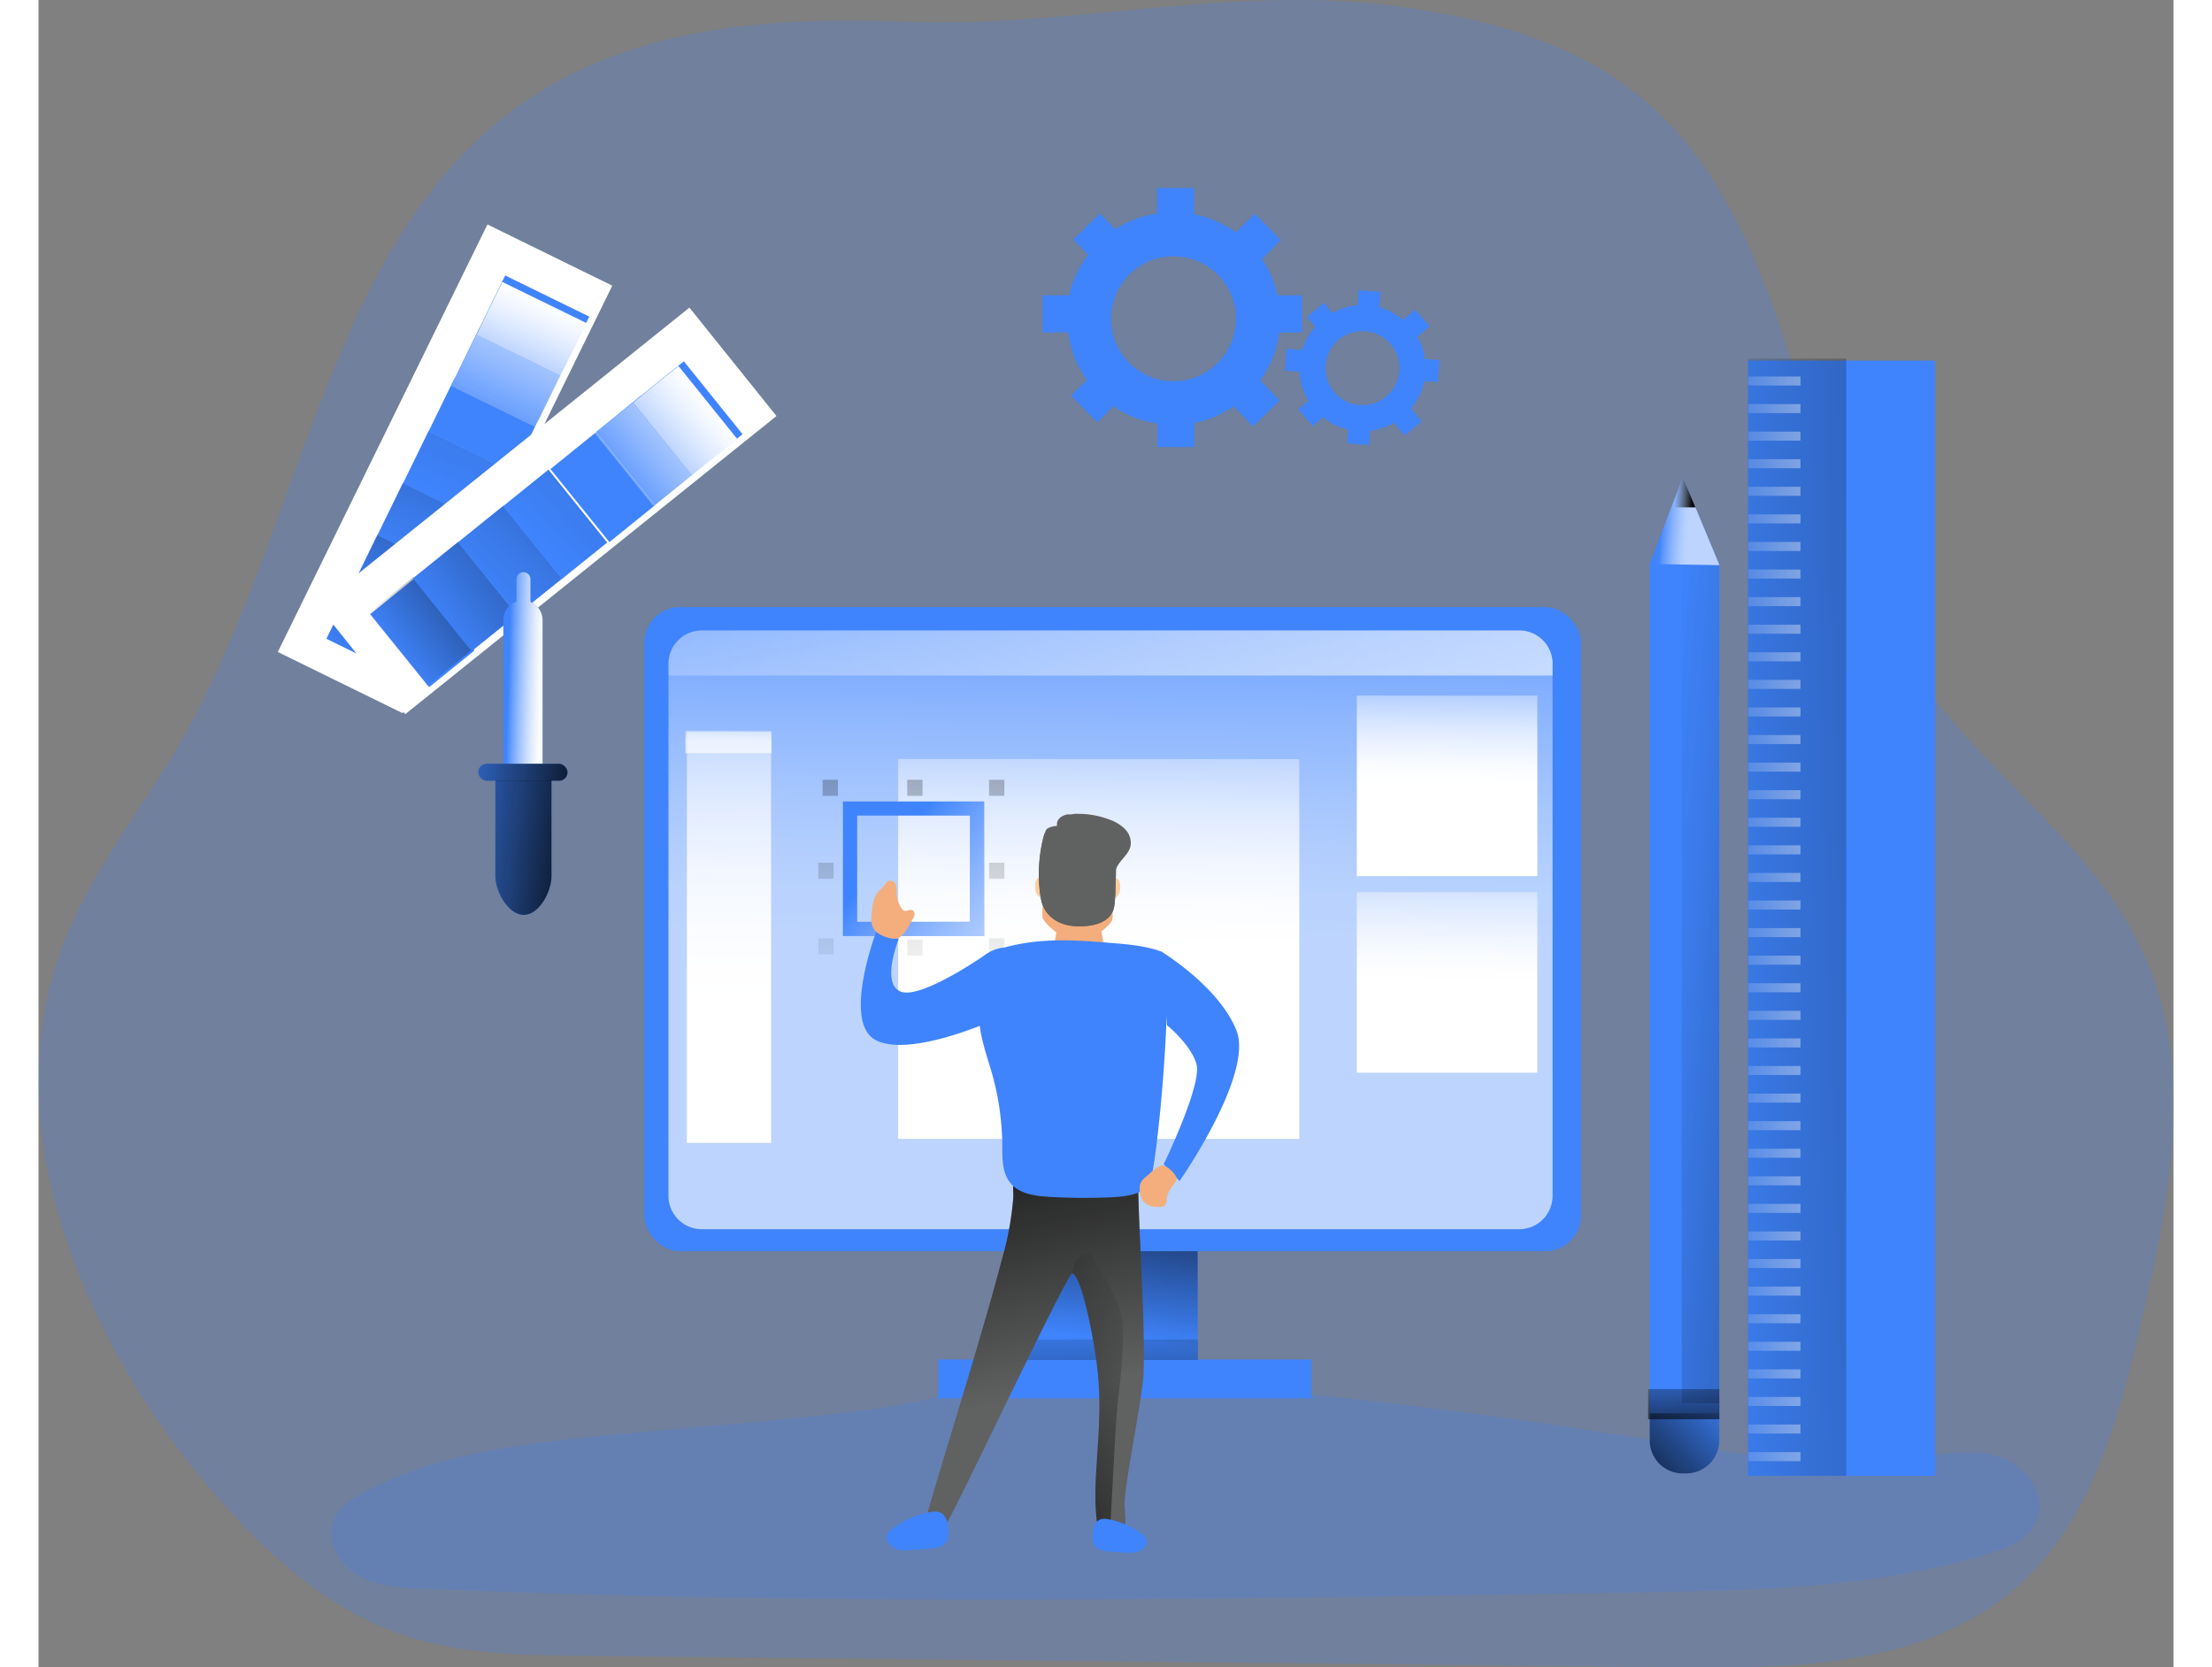 <svg xmlns="http://www.w3.org/2000/svg" xmlns:xlink="http://www.w3.org/1999/xlink" id="Layer_1" width="406" height="306" class="illustration styles_illustrationTablet__1DWOa" data-name="Layer 1" viewBox="0 0 562.72 439.42"><rect x="0" y="0" width="562.72" height="439.42" fill="#808080" stroke="none"/><defs><linearGradient id="linear-gradient" x1="91.19" x2="146" y1="302.68" y2="261.27" gradientTransform="translate(201.95 -99.85) rotate(38.84)" gradientUnits="userSpaceOnUse" patternTransform="matrix(.779,.627,-.627,.779,201.95,-99.85)"><stop offset="0" stop-color="#010101" stop-opacity="0"/><stop offset=".95" stop-color="#010101"/></linearGradient><linearGradient xlink:href="#linear-gradient" id="linear-gradient-2" x1="101.96" x2="180.55" y1="293.8" y2="236.35" gradientTransform="translate(193.44 -113.56) rotate(38.84)" patternTransform="matrix(.779,.627,-.627,.779,193.44,-113.56)"/><linearGradient xlink:href="#linear-gradient" id="linear-gradient-3" x1="114.75" x2="230.53" y1="285.62" y2="172.13" gradientTransform="translate(184.94 -127.27) rotate(38.84)" patternTransform="matrix(.779,.627,-.627,.779,184.94,-127.27)"/><linearGradient id="linear-gradient-4" x1="129.85" x2="302.91" y1="272.66" y2="113.71" gradientTransform="translate(176.44 -140.98) rotate(38.84)" gradientUnits="userSpaceOnUse" patternTransform="matrix(.779,.627,-.627,.779,176.44,-140.98)"><stop offset="0" stop-color="#010101" stop-opacity="0"/><stop offset=".36" stop-color="#010101" stop-opacity=".36"/><stop offset=".95" stop-color="#010101"/></linearGradient><linearGradient id="linear-gradient-5" x1="144.04" x2="243.17" y1="261.09" y2="179.94" gradientTransform="translate(160.56 -166.77) rotate(38.84)" gradientUnits="userSpaceOnUse" patternTransform="matrix(.779,.627,-.627,.779,160.56,-166.77)"><stop offset="0" stop-color="#fff" stop-opacity="0"/><stop offset=".07" stop-color="#fff" stop-opacity=".22"/><stop offset=".16" stop-color="#fff" stop-opacity=".45"/><stop offset=".25" stop-color="#fff" stop-opacity=".65"/><stop offset=".33" stop-color="#fff" stop-opacity=".8"/><stop offset=".4" stop-color="#fff" stop-opacity=".91"/><stop offset=".46" stop-color="#fff" stop-opacity=".98"/><stop offset=".51" stop-color="#fff"/></linearGradient><linearGradient xlink:href="#linear-gradient-5" id="linear-gradient-6" x1="149.21" x2="203.49" y1="257.97" y2="211.09" gradientTransform="translate(152.05 -180.48) rotate(38.84)" patternTransform="matrix(.779,.627,-.627,.779,152.05,-180.48)"/><linearGradient xlink:href="#linear-gradient" id="linear-gradient-7" x1="281.09" x2="288.14" y1="352.88" y2="293.67" gradientTransform="matrix(1, 0, 0, 1, 0, 0)"/><linearGradient xlink:href="#linear-gradient-5" id="linear-gradient-8" x1="286.55" x2="283.73" y1="163.37" y2="377.68" gradientTransform="matrix(1, 0, 0, 1, 0, 0)"/><linearGradient xlink:href="#linear-gradient" id="linear-gradient-9" x1="281.79" x2="284.96" y1="345.2" y2="409.44" gradientTransform="matrix(1, 0, 0, 1, 0, 0)"/><linearGradient xlink:href="#linear-gradient" id="linear-gradient-10" x1="423.51" x2="567.32" y1="258.04" y2="269.67" gradientTransform="matrix(1, 0, 0, 1, 0, 0)"/><linearGradient xlink:href="#linear-gradient-5" id="linear-gradient-11" x1="427.71" x2="442.37" y1="137.08" y2="138.14" gradientTransform="matrix(1, 0, 0, 1, 0, 0)"/><linearGradient xlink:href="#linear-gradient" id="linear-gradient-12" x1="431.4" x2="436.47" y1="129.69" y2="130.05" gradientTransform="matrix(1, 0, 0, 1, 0, 0)"/><linearGradient xlink:href="#linear-gradient" id="linear-gradient-13" x1="433.31" x2="434.11" y1="357" y2="388.72" gradientTransform="matrix(1, 0, 0, 1, 0, 0)"/><linearGradient xlink:href="#linear-gradient" id="linear-gradient-14" x1="447.88" x2="415.89" y1="393.39" y2="424.05" gradientTransform="matrix(1, 0, 0, 1, 0, 0)"/><linearGradient xlink:href="#linear-gradient" id="linear-gradient-15" x1="426.59" x2="681.94" y1="242.89" y2="234.96" gradientTransform="matrix(1, 0, 0, 1, 0, 0)"/><linearGradient xlink:href="#linear-gradient-5" id="linear-gradient-16" x1="442.96" x2="543.64" y1="100.87" y2="97.74" gradientTransform="matrix(1, 0, 0, 1, 0, 0)"/><linearGradient xlink:href="#linear-gradient-5" id="linear-gradient-17" x1="442.96" x2="543.64" y1="108.14" y2="105.01" gradientTransform="matrix(1, 0, 0, 1, 0, 0)"/><linearGradient xlink:href="#linear-gradient-5" id="linear-gradient-18" x1="442.96" x2="543.64" y1="115.41" y2="112.28" gradientTransform="matrix(1, 0, 0, 1, 0, 0)"/><linearGradient xlink:href="#linear-gradient-5" id="linear-gradient-19" x1="442.96" x2="543.64" y1="122.68" y2="119.55" gradientTransform="matrix(1, 0, 0, 1, 0, 0)"/><linearGradient xlink:href="#linear-gradient-5" id="linear-gradient-20" x1="442.96" x2="543.64" y1="129.95" y2="126.82" gradientTransform="matrix(1, 0, 0, 1, 0, 0)"/><linearGradient xlink:href="#linear-gradient-5" id="linear-gradient-21" x1="442.96" x2="543.64" y1="137.21" y2="134.09" gradientTransform="matrix(1, 0, 0, 1, 0, 0)"/><linearGradient xlink:href="#linear-gradient-5" id="linear-gradient-22" x1="442.96" x2="543.64" y1="144.48" y2="141.36" gradientTransform="matrix(1, 0, 0, 1, 0, 0)"/><linearGradient xlink:href="#linear-gradient-5" id="linear-gradient-23" x1="442.96" x2="543.64" y1="151.75" y2="148.63" gradientTransform="matrix(1, 0, 0, 1, 0, 0)"/><linearGradient xlink:href="#linear-gradient-5" id="linear-gradient-24" x1="442.96" x2="543.64" y1="159.02" y2="155.9" gradientTransform="matrix(1, 0, 0, 1, 0, 0)"/><linearGradient xlink:href="#linear-gradient-5" id="linear-gradient-25" x1="442.96" x2="543.64" y1="166.29" y2="163.16" gradientTransform="matrix(1, 0, 0, 1, 0, 0)"/><linearGradient xlink:href="#linear-gradient-5" id="linear-gradient-26" x1="442.96" x2="543.64" y1="173.56" y2="170.43" gradientTransform="matrix(1, 0, 0, 1, 0, 0)"/><linearGradient xlink:href="#linear-gradient-5" id="linear-gradient-27" x1="442.96" x2="543.64" y1="180.83" y2="177.7" gradientTransform="matrix(1, 0, 0, 1, 0, 0)"/><linearGradient xlink:href="#linear-gradient-5" id="linear-gradient-28" x1="442.96" x2="543.64" y1="188.1" y2="184.97" gradientTransform="matrix(1, 0, 0, 1, 0, 0)"/><linearGradient xlink:href="#linear-gradient-5" id="linear-gradient-29" x1="442.96" x2="543.64" y1="195.37" y2="192.24" gradientTransform="matrix(1, 0, 0, 1, 0, 0)"/><linearGradient xlink:href="#linear-gradient-5" id="linear-gradient-30" x1="442.96" x2="543.64" y1="202.64" y2="199.51" gradientTransform="matrix(1, 0, 0, 1, 0, 0)"/><linearGradient xlink:href="#linear-gradient-5" id="linear-gradient-31" x1="442.96" x2="543.64" y1="209.91" y2="206.78" gradientTransform="matrix(1, 0, 0, 1, 0, 0)"/><linearGradient xlink:href="#linear-gradient-5" id="linear-gradient-32" x1="442.96" x2="543.64" y1="217.18" y2="214.05" gradientTransform="matrix(1, 0, 0, 1, 0, 0)"/><linearGradient xlink:href="#linear-gradient-5" id="linear-gradient-33" x1="442.96" x2="543.64" y1="224.45" y2="221.32" gradientTransform="matrix(1, 0, 0, 1, 0, 0)"/><linearGradient xlink:href="#linear-gradient-5" id="linear-gradient-34" x1="442.96" x2="543.64" y1="231.71" y2="228.59" gradientTransform="matrix(1, 0, 0, 1, 0, 0)"/><linearGradient xlink:href="#linear-gradient-5" id="linear-gradient-35" x1="442.96" x2="543.64" y1="238.98" y2="235.86" gradientTransform="matrix(1, 0, 0, 1, 0, 0)"/><linearGradient xlink:href="#linear-gradient-5" id="linear-gradient-36" x1="442.96" x2="543.64" y1="246.25" y2="243.13" gradientTransform="matrix(1, 0, 0, 1, 0, 0)"/><linearGradient xlink:href="#linear-gradient-5" id="linear-gradient-37" x1="442.96" x2="543.64" y1="253.52" y2="250.4" gradientTransform="matrix(1, 0, 0, 1, 0, 0)"/><linearGradient xlink:href="#linear-gradient-5" id="linear-gradient-38" x1="442.96" x2="543.64" y1="260.79" y2="257.67" gradientTransform="matrix(1, 0, 0, 1, 0, 0)"/><linearGradient xlink:href="#linear-gradient-5" id="linear-gradient-39" x1="442.96" x2="543.64" y1="268.06" y2="264.93" gradientTransform="matrix(1, 0, 0, 1, 0, 0)"/><linearGradient xlink:href="#linear-gradient-5" id="linear-gradient-40" x1="442.96" x2="543.64" y1="275.33" y2="272.2" gradientTransform="matrix(1, 0, 0, 1, 0, 0)"/><linearGradient xlink:href="#linear-gradient-5" id="linear-gradient-41" x1="442.96" x2="543.64" y1="282.6" y2="279.47" gradientTransform="matrix(1, 0, 0, 1, 0, 0)"/><linearGradient xlink:href="#linear-gradient-5" id="linear-gradient-42" x1="442.96" x2="543.64" y1="289.87" y2="286.74" gradientTransform="matrix(1, 0, 0, 1, 0, 0)"/><linearGradient xlink:href="#linear-gradient-5" id="linear-gradient-43" x1="442.96" x2="543.64" y1="297.14" y2="294.01" gradientTransform="matrix(1, 0, 0, 1, 0, 0)"/><linearGradient xlink:href="#linear-gradient-5" id="linear-gradient-44" x1="442.96" x2="543.64" y1="304.41" y2="301.28" gradientTransform="matrix(1, 0, 0, 1, 0, 0)"/><linearGradient xlink:href="#linear-gradient-5" id="linear-gradient-45" x1="442.96" x2="543.64" y1="311.68" y2="308.55" gradientTransform="matrix(1, 0, 0, 1, 0, 0)"/><linearGradient xlink:href="#linear-gradient-5" id="linear-gradient-46" x1="442.96" x2="543.64" y1="318.95" y2="315.82" gradientTransform="matrix(1, 0, 0, 1, 0, 0)"/><linearGradient xlink:href="#linear-gradient-5" id="linear-gradient-47" x1="442.96" x2="543.64" y1="326.22" y2="323.09" gradientTransform="matrix(1, 0, 0, 1, 0, 0)"/><linearGradient xlink:href="#linear-gradient-5" id="linear-gradient-48" x1="442.96" x2="543.64" y1="333.48" y2="330.36" gradientTransform="matrix(1, 0, 0, 1, 0, 0)"/><linearGradient xlink:href="#linear-gradient-5" id="linear-gradient-49" x1="442.96" x2="543.64" y1="340.75" y2="337.63" gradientTransform="matrix(1, 0, 0, 1, 0, 0)"/><linearGradient xlink:href="#linear-gradient-5" id="linear-gradient-50" x1="442.96" x2="543.64" y1="348.02" y2="344.9" gradientTransform="matrix(1, 0, 0, 1, 0, 0)"/><linearGradient xlink:href="#linear-gradient-5" id="linear-gradient-51" x1="442.96" x2="543.64" y1="355.29" y2="352.17" gradientTransform="matrix(1, 0, 0, 1, 0, 0)"/><linearGradient xlink:href="#linear-gradient-5" id="linear-gradient-52" x1="442.96" x2="543.64" y1="362.56" y2="359.44" gradientTransform="matrix(1, 0, 0, 1, 0, 0)"/><linearGradient xlink:href="#linear-gradient-5" id="linear-gradient-53" x1="442.96" x2="543.64" y1="369.83" y2="366.7" gradientTransform="matrix(1, 0, 0, 1, 0, 0)"/><linearGradient xlink:href="#linear-gradient-5" id="linear-gradient-54" x1="442.96" x2="543.64" y1="377.1" y2="373.97" gradientTransform="matrix(1, 0, 0, 1, 0, 0)"/><linearGradient xlink:href="#linear-gradient-5" id="linear-gradient-55" x1="442.96" x2="543.64" y1="384.37" y2="381.24" gradientTransform="matrix(1, 0, 0, 1, 0, 0)"/><linearGradient xlink:href="#linear-gradient-5" id="linear-gradient-56" x1="39.44" x2="1737.77" y1="206.38" y2="153.63" gradientTransform="matrix(1, 0, 0, 1, 0, 0)"/><linearGradient xlink:href="#linear-gradient-5" id="linear-gradient-57" x1="180.65" x2="183.82" y1="162.61" y2="361.93" gradientTransform="matrix(1, 0, 0, 1, 0, 0)"/><linearGradient xlink:href="#linear-gradient-5" id="linear-gradient-58" x1="280.34" x2="278.56" y1="181.75" y2="317.15" gradientTransform="matrix(1, 0, 0, 1, 0, 0)"/><linearGradient xlink:href="#linear-gradient" id="linear-gradient-59" x1="252.08" x2="258.77" y1="269.03" y2="-2.71" gradientTransform="matrix(1, 0, 0, 1, 0, 0)"/><linearGradient xlink:href="#linear-gradient" id="linear-gradient-60" x1="251.59" x2="258.28" y1="269.02" y2="-2.72" gradientTransform="matrix(1, 0, 0, 1, 0, 0)"/><linearGradient xlink:href="#linear-gradient" id="linear-gradient-61" x1="207.09" x2="213.79" y1="267.92" y2="-3.82" gradientTransform="matrix(1, 0, 0, 1, 0, 0)"/><linearGradient xlink:href="#linear-gradient" id="linear-gradient-62" x1="206.6" x2="213.3" y1="267.91" y2="-3.83" gradientTransform="matrix(1, 0, 0, 1, 0, 0)"/><linearGradient xlink:href="#linear-gradient" id="linear-gradient-63" x1="251.05" x2="257.75" y1="269.01" y2="-2.73" gradientTransform="matrix(1, 0, 0, 1, 0, 0)"/><linearGradient xlink:href="#linear-gradient" id="linear-gradient-64" x1="207.2" x2="213.89" y1="267.93" y2="-3.81" gradientTransform="matrix(1, 0, 0, 1, 0, 0)"/><linearGradient xlink:href="#linear-gradient" id="linear-gradient-65" x1="229.48" x2="236.18" y1="268.47" y2="-3.26" gradientTransform="matrix(1, 0, 0, 1, 0, 0)"/><linearGradient xlink:href="#linear-gradient" id="linear-gradient-66" x1="230.52" x2="237.22" y1="268.5" y2="-3.24" gradientTransform="matrix(1, 0, 0, 1, 0, 0)"/><linearGradient xlink:href="#linear-gradient-5" id="linear-gradient-67" x1="227.11" x2="344.74" y1="250.42" y2="348.22" gradientTransform="matrix(1, 0, 0, 1, 0, 0)"/><linearGradient xlink:href="#linear-gradient-5" id="linear-gradient-68" x1="371.69" x2="370.84" y1="174.65" y2="238.96" gradientTransform="matrix(1, 0, 0, 1, 0, 0)"/><linearGradient xlink:href="#linear-gradient-5" id="linear-gradient-69" x1="371.69" x2="370.84" y1="226.46" y2="290.77" gradientTransform="matrix(1, 0, 0, 1, 0, 0)"/><linearGradient xlink:href="#linear-gradient-5" id="linear-gradient-70" x1="181.92" x2="181.81" y1="191.35" y2="199.68" gradientTransform="matrix(1, 0, 0, 1, 0, 0)"/><linearGradient xlink:href="#linear-gradient" id="linear-gradient-71" x1="95.3" x2="150.1" y1="199.15" y2="157.73" gradientTransform="translate(143.98 -21.91) rotate(38.84)" patternTransform="matrix(.779,.627,-.627,.779,143.98,-21.91)"/><linearGradient xlink:href="#linear-gradient" id="linear-gradient-72" x1="106.06" x2="184.66" y1="190.27" y2="132.82" gradientTransform="translate(140.64 -31.47) rotate(38.84)" patternTransform="matrix(.779,.627,-.627,.779,140.64,-31.47)"/><linearGradient xlink:href="#linear-gradient" id="linear-gradient-73" x1="118.85" x2="234.63" y1="182.09" y2="68.6" gradientTransform="translate(137.31 -41.03) rotate(38.84)" patternTransform="matrix(.779,.627,-.627,.779,137.31,-41.03)"/><linearGradient xlink:href="#linear-gradient-4" id="linear-gradient-74" x1="133.96" x2="307.01" y1="169.13" y2="10.17" gradientTransform="translate(133.97 -50.59) rotate(38.84)" patternTransform="matrix(.779,.627,-.627,.779,133.97,-50.59)"/><linearGradient xlink:href="#linear-gradient-5" id="linear-gradient-75" x1="148.35" x2="232.52" y1="128.74" y2="59.83" gradientTransform="matrix(1, 0, 0, 1, 0, 0)"/><linearGradient xlink:href="#linear-gradient-5" id="linear-gradient-76" x1="153.32" x2="207.59" y1="154.43" y2="107.56" gradientTransform="translate(124.42 -78.13) rotate(38.84)" patternTransform="matrix(.779,.627,-.627,.779,124.42,-78.13)"/><linearGradient xlink:href="#linear-gradient-5" id="linear-gradient-77" x1="126.16" x2="144.93" y1="213.1" y2="213.63" gradientTransform="matrix(1, 0, 0, 1, 0, 0)"/><linearGradient xlink:href="#linear-gradient" id="linear-gradient-78" x1="103.09" x2="151.73" y1="200.75" y2="206.3" gradientTransform="matrix(1, 0, 0, 1, 0, 0)"/><linearGradient xlink:href="#linear-gradient" id="linear-gradient-79" x1="103.9" x2="151.95" y1="246.5" y2="251.98" gradientTransform="matrix(1, 0, 0, 1, 0, 0)"/><linearGradient xlink:href="#linear-gradient" id="linear-gradient-80" x1="266.18" x2="246.09" y1="394.35" y2="300.95" gradientTransform="matrix(1, 0, 0, 1, 0, 0)"/><linearGradient xlink:href="#linear-gradient" id="linear-gradient-81" x1="301.35" x2="220.46" y1="376.83" y2="443.97" gradientTransform="matrix(1, 0, 0, 1, 0, 0)"/></defs><title>Designer 1</title><path fill="#3f84fd" d="M122.82 59.33c-45.3 38.05-52.32 110-83 163.08-10.68 18.47-24.48 35-31.68 55.49-16.53 46.9 6.22 100.1 36.67 137.35 14.52 17.77 31.48 34.05 52 41.54 15.78 5.76 32.7 6 49.31 6.15l291 3c32.49.33 68.59-.86 91.95-26 16.1-17.31 22.64-42.59 28.19-66.72 6.82-29.65 13-61.85 2.39-90.09-12.12-32.31-42.77-50.62-61.81-78.5-30.9-45.17-30.19-113.49-69.54-149.55-18.37-16.83-42.61-23.43-66.23-26.73-44.53-6.23-86.71 5.53-130.44 3.89-37.38-1.4-77.8 1.04-108.81 27.09" opacity=".24" style="isolation:isolate" transform="translate(-2.57 -26.51)"/><path fill="#3f84fd" d="M152.08 404.87c-22.16 2.21-45 4.64-64.5 15.45-2.61 1.45-5.26 3.16-6.7 5.77-2.89 5.25.39 12.17 5.48 15.33s11.37 3.52 17.36 3.78c106.66 4.61 213.48 2.8 320.23 1 31-.52 62.49-1.12 92.2-10.05 5.34-1.6 11.21-4 13.22-9.23C532 420.08 526 412.5 519 410.37s-14.47-.54-21.71.39c-25.14 3.23-50.5-1.71-75.53-5.66-49-7.72-99.84-14-149.47-15.17-16.92-.39-31.37 5.43-47.93 7.73-23.91 3.34-48.24 4.81-72.28 7.21" opacity=".24" style="isolation:isolate" transform="translate(-2.57 -26.51)"/><path fill="#fff" d="M46.97 131.75h125.5v36.65H46.97Z" transform="rotate(-63.88 87.175 138.88)"/><path fill="#3f84fd" d="M85.24 181.07h15.33v24.67H85.24Z" transform="rotate(-63.95 70.385 182.216)"/><path fill="url(#linear-gradient)" d="M85.24 181.07h15.33v24.67H85.24Z" transform="rotate(-63.95 70.385 182.216)"/><path fill="#3f84fd" d="M91.97 167.41h15.33v24.67H91.97Z" transform="rotate(-63.95 77.113 168.551)"/><path fill="url(#linear-gradient-2)" d="M91.97 167.41h15.33v24.67H91.97Z" transform="rotate(-63.95 77.113 168.551)"/><path fill="#3f84fd" d="M98.7 153.74h15.33v24.67H98.7Z" transform="rotate(-63.95 83.84 154.886)"/><path fill="url(#linear-gradient-3)" d="M98.7 153.74h15.33v24.67H98.7Z" transform="rotate(-63.95 83.84 154.886)"/><path fill="#3f84fd" d="M105.43 140.08h15.33v24.67h-15.33Z" transform="rotate(-63.95 90.58 141.218)"/><path fill="url(#linear-gradient-4)" d="M105.43 140.08h15.33v24.67h-15.33Z" transform="rotate(-63.95 90.58 141.218)"/><path fill="#3f84fd" d="M112.17 126.41h15.33v24.67h-15.33Z" transform="rotate(-63.95 97.308 127.553)"/><path fill="#3f84fd" d="M118.9 112.75h15.33v24.67H118.9Z" transform="rotate(-63.95 104.044 113.893)"/><path fill="#3f84fd" d="M125.63 99.08h15.33v24.67h-15.33Z" transform="rotate(-63.95 110.771 100.227)"/><path fill="url(#linear-gradient-5)" d="M118.14 114.46h15.33v24.67h-15.33Z" transform="rotate(-63.95 103.288 115.602)"/><path fill="url(#linear-gradient-6)" d="M124.88 100.8h15.33v24.67h-15.33Z" transform="rotate(-63.95 110.015 101.937)"/><path fill="#3f84fd" d="M259 323.78h46.52v38.42H259Z"/><path fill="url(#linear-gradient-7)" d="M259 323.78h46.52v38.42H259Z"/><rect width="246.85" height="169.75" x="159.68" y="160.02" fill="#3f84fd" rx="9.37"/><path fill="url(#linear-gradient-8)" d="M401.63 201.47v140.22a8.76 8.76 0 0 1-8.75 8.79H177.36a8.77 8.77 0 0 1-8.75-8.79V201.47a8.77 8.77 0 0 1 8.75-8.79h215.52a8.76 8.76 0 0 1 8.75 8.79" opacity=".65" transform="translate(-2.57 -26.51)"/><path fill="#3f84fd" d="M237.15 358.32h98.33v10.22h-98.33Z"/><path fill="url(#linear-gradient-9)" d="M259.05 353.03h46.52v5.42h-46.52Z"/><path fill="#3f84fd" d="M333.04 87.61v-9.77h-6.49a27.7 27.7 0 0 0-4.1-9.57l5-5-6.87-6.94-5 4.92a28.1 28.1 0 0 0-11-4.81v-6.87h-9.76v6.72a26.45 26.45 0 0 0-11 4.17l-4-4.17-7.06 6.8 3.91 4.05a27.4 27.4 0 0 0-5 10.7h-7v9.77h6.76a27.6 27.6 0 0 0 4.92 12.54l-4.21 4.13 6.91 7 4.24-4.21a27.44 27.44 0 0 0 11.61 4.55v6.19h9.76v-6.34a28 28 0 0 0 10.37-4.36l5.07 5.26 7.06-6.8-5.15-5.33a27.36 27.36 0 0 0 5-12.58Zm-33.91 12.88a16.47 16.47 0 1 1 16.49-16.45 16.44 16.44 0 0 1-16.49 16.45"/><path fill="#3f84fd" d="m368.83 100.68.44-5.78-3.85-.28a16.1 16.1 0 0 0-2-5.85l3.2-2.73-3.76-4.41-3.17 2.69a16.5 16.5 0 0 0-6.26-3.33l.31-4.07-5.77-.43-.3 4a15.8 15.8 0 0 0-6.67 2l-2.17-2.64-4.48 3.7 2.13 2.57a16.3 16.3 0 0 0-3.41 6.11l-4.13-.31-.43 5.77 3.89.3a16.3 16.3 0 0 0 2.35 7.63l-2.67 2.26 3.77 4.41 2.7-2.3a16.3 16.3 0 0 0 6.66 3.21l-.28 3.66 5.77.43.29-3.75a16.6 16.6 0 0 0 6.32-2.11l2.76 3.33 4.48-3.7-2.81-3.39a16.16 16.16 0 0 0 3.49-7.21Zm-20.62 6.08a9.76 9.76 0 1 1 10.48-9 9.74 9.74 0 0 1-10.48 9M443 148.63v231a8.71 8.71 0 0 1-8.68 8.68h-1a8.68 8.68 0 0 1-8.64-8.68v-231l8.71-22.9Z"/><path fill="url(#linear-gradient-10)" d="M433.11 148.61h9.87v221.21h-9.87Z"/><path fill="url(#linear-gradient-11)" d="m443.07 148.97-18.4-.34 5.67-14.91 3.04-8 3.34 8Z" opacity=".65"/><path fill="url(#linear-gradient-12)" d="M436.72 133.72h-6.38l3.04-8Z"/><path fill="url(#linear-gradient-13)" d="M424.26 366.12h18.77v7.93h-18.77Z"/><path fill="url(#linear-gradient-14)" d="M445.57 399v7.17a8.71 8.71 0 0 1-8.68 8.68h-1a8.68 8.68 0 0 1-8.64-8.68V399Z" transform="translate(-2.57 -26.51)"/><path fill="#3f84fd" d="M450.56 95.04h49.34v293.94h-49.34Z"/><path fill="url(#linear-gradient-15)" d="M450.56 94.51h25.91v294.47h-25.91Z"/><path fill="url(#linear-gradient-16)" d="M450.65 99.23h13.75v2.38h-13.75Z" opacity=".65"/><path fill="url(#linear-gradient-17)" d="M450.65 106.5h13.75v2.38h-13.75Z" opacity=".65"/><path fill="url(#linear-gradient-18)" d="M450.65 113.76h13.75v2.38h-13.75Z" opacity=".65"/><path fill="url(#linear-gradient-19)" d="M450.65 121.03h13.75v2.38h-13.75Z" opacity=".65"/><path fill="url(#linear-gradient-20)" d="M450.65 128.3h13.75v2.38h-13.75Z" opacity=".65"/><path fill="url(#linear-gradient-21)" d="M450.65 135.57h13.75v2.38h-13.75Z" opacity=".65"/><path fill="url(#linear-gradient-22)" d="M450.65 142.84h13.75v2.38h-13.75Z" opacity=".65"/><path fill="url(#linear-gradient-23)" d="M450.65 150.11h13.75v2.38h-13.75Z" opacity=".65"/><path fill="url(#linear-gradient-24)" d="M450.65 157.38h13.75v2.38h-13.75Z" opacity=".65"/><path fill="url(#linear-gradient-25)" d="M450.65 164.65h13.75v2.38h-13.75Z" opacity=".65"/><path fill="url(#linear-gradient-26)" d="M450.65 171.92h13.75v2.38h-13.75Z" opacity=".65"/><path fill="url(#linear-gradient-27)" d="M450.65 179.19h13.75v2.38h-13.75Z" opacity=".65"/><path fill="url(#linear-gradient-28)" d="M450.65 186.46h13.75v2.38h-13.75Z" opacity=".65"/><path fill="url(#linear-gradient-29)" d="M450.65 193.73h13.75v2.38h-13.75Z" opacity=".65"/><path fill="url(#linear-gradient-30)" d="M450.65 201h13.75v2.38h-13.75Z" opacity=".65"/><path fill="url(#linear-gradient-31)" d="M450.65 208.27h13.75v2.38h-13.75Z" opacity=".65"/><path fill="url(#linear-gradient-32)" d="M450.65 215.53h13.75v2.38h-13.75Z" opacity=".65"/><path fill="url(#linear-gradient-33)" d="M450.65 222.8h13.75v2.38h-13.75Z" opacity=".65"/><path fill="url(#linear-gradient-34)" d="M450.65 230.07h13.75v2.38h-13.75Z" opacity=".65"/><path fill="url(#linear-gradient-35)" d="M450.65 237.34h13.75v2.38h-13.75Z" opacity=".65"/><path fill="url(#linear-gradient-36)" d="M450.65 244.61h13.75v2.38h-13.75Z" opacity=".65"/><path fill="url(#linear-gradient-37)" d="M450.65 251.88h13.75v2.38h-13.75Z" opacity=".65"/><path fill="url(#linear-gradient-38)" d="M450.65 259.15h13.75v2.38h-13.75Z" opacity=".65"/><path fill="url(#linear-gradient-39)" d="M450.65 266.42h13.75v2.38h-13.75Z" opacity=".65"/><path fill="url(#linear-gradient-40)" d="M450.65 273.69h13.75v2.38h-13.75Z" opacity=".65"/><path fill="url(#linear-gradient-41)" d="M450.65 280.96h13.75v2.38h-13.75Z" opacity=".65"/><path fill="url(#linear-gradient-42)" d="M450.65 288.23h13.75v2.38h-13.75Z" opacity=".65"/><path fill="url(#linear-gradient-43)" d="M450.65 295.5h13.75v2.38h-13.75Z" opacity=".65"/><path fill="url(#linear-gradient-44)" d="M450.65 302.77h13.75v2.38h-13.75Z" opacity=".65"/><path fill="url(#linear-gradient-45)" d="M450.65 310.04h13.75v2.38h-13.75Z" opacity=".65"/><path fill="url(#linear-gradient-46)" d="M450.65 317.3h13.75v2.38h-13.75Z" opacity=".65"/><path fill="url(#linear-gradient-47)" d="M450.65 324.57h13.75v2.38h-13.75Z" opacity=".65"/><path fill="url(#linear-gradient-48)" d="M450.65 331.84h13.75v2.38h-13.75Z" opacity=".65"/><path fill="url(#linear-gradient-49)" d="M450.65 339.11h13.75v2.38h-13.75Z" opacity=".65"/><path fill="url(#linear-gradient-50)" d="M450.65 346.38h13.75v2.38h-13.75Z" opacity=".65"/><path fill="url(#linear-gradient-51)" d="M450.65 353.65h13.75v2.38h-13.75Z" opacity=".65"/><path fill="url(#linear-gradient-52)" d="M450.65 360.92h13.75v2.38h-13.75Z" opacity=".65"/><path fill="url(#linear-gradient-53)" d="M450.65 368.19h13.75v2.38h-13.75Z" opacity=".65"/><path fill="url(#linear-gradient-54)" d="M450.65 375.46h13.75v2.38h-13.75Z" opacity=".65"/><path fill="url(#linear-gradient-55)" d="M450.65 382.73h13.75v2.38h-13.75Z" opacity=".65"/><path fill="url(#linear-gradient-56)" d="M401.63 201.47v3.08h-233v-3.08a8.77 8.77 0 0 1 8.75-8.79h215.5a8.76 8.76 0 0 1 8.75 8.79" transform="translate(-2.57 -26.51)"/><path fill="url(#linear-gradient-57)" d="M170.89 192.85h22.2v108.38h-22.2Z"/><path fill="url(#linear-gradient-58)" d="M226.58 200.07h105.73v100.1H226.58Z"/><path fill="url(#linear-gradient-59)" d="M250.54 247.3h4.03v4.23h-4.03Z"/><path fill="url(#linear-gradient-60)" d="M250.54 227.39h4.03v4.23h-4.03Z"/><path fill="url(#linear-gradient-61)" d="M205.53 247.3h4.03v4.23h-4.03Z"/><path fill="url(#linear-gradient-62)" d="M205.53 227.39h4.03v4.23h-4.03Z"/><path fill="url(#linear-gradient-63)" d="M250.54 205.53h4.03v4.23h-4.03Z"/><path fill="url(#linear-gradient-64)" d="M206.67 205.53h4.03v4.23h-4.03Z"/><path fill="url(#linear-gradient-65)" d="M228.97 205.53H233v4.23h-4.03Z"/><path fill="url(#linear-gradient-66)" d="M228.97 247.65H233v4.23h-4.03Z"/><path fill="#3f84fd" d="M249.25 246.71h-37.23v-35.47h37.23Zm-33.48-3.75h29.73v-28h-29.73Z"/><path fill="url(#linear-gradient-67)" d="M251.82 273.22h-37.23v-35.47h37.23Zm-33.48-3.75h29.73v-28h-29.73Z" transform="translate(-2.57 -26.51)"/><path fill="url(#linear-gradient-68)" d="M347.47 183.33h47.58v47.58h-47.58Z"/><path fill="url(#linear-gradient-69)" d="M347.47 235.14h47.58v47.58h-47.58Z"/><path fill="url(#linear-gradient-70)" d="M170.49 192.58h22.73v5.95h-22.73Z" opacity=".65"/><path fill="#fff" d="M73.93 142.85h125.5v36.65H73.93Z" transform="rotate(-38.77 97.71 151.564)"/><path fill="#3f84fd" d="m87.414 161.871 11.958-9.658 15.542 19.243-11.958 9.658Z"/><path fill="url(#linear-gradient-71)" d="M95.4 180.94h15.33v24.67H95.4Z" transform="rotate(-38.928 63.877 183.3)"/><path fill="#3f84fd" d="M107.29 171.43h15.33v24.67h-15.33Z" transform="rotate(-38.84 76.039 174.141)"/><path fill="url(#linear-gradient-72)" d="M107.29 171.43h15.33v24.67h-15.33Z" transform="rotate(-38.84 76.039 174.141)"/><path fill="#3f84fd" d="M119.19 161.91h15.33v24.67h-15.33Z" transform="rotate(-38.84 87.94 164.624)"/><path fill="url(#linear-gradient-73)" d="M119.19 161.91h15.33v24.67h-15.33Z" transform="rotate(-38.84 87.94 164.624)"/><path fill="#3f84fd" d="M131.08 152.39h15.33v24.67h-15.33Z" transform="rotate(-38.84 99.842 155.107)"/><path fill="url(#linear-gradient-74)" d="M131.08 152.39h15.33v24.67h-15.33Z" transform="rotate(-38.84 99.842 155.107)"/><path fill="#3f84fd" d="m134.929 123.629 11.957-9.658 15.542 19.243-11.957 9.658ZM146.892 113.886l11.958-9.658 15.542 19.242-11.958 9.658Z"/><path fill="#3f84fd" d="M166.77 123.84h15.33v24.67h-15.33Z" transform="rotate(-38.84 135.514 126.56)"/><path fill="url(#linear-gradient-75)" d="m172.21 125.32-10.22 8.02-15.47-19.22 10.22-8.02Z"/><path fill="url(#linear-gradient-76)" d="M165.36 125.08h15.33v24.67h-15.33Z" transform="rotate(-38.84 134.104 127.801)"/><path fill="#3f84fd" d="M132.85 163.39v59.1h-10.33v-59.1a5.12 5.12 0 0 1 3.45-4.84v-5.9a1.84 1.84 0 0 1 3.68 0v6a5.15 5.15 0 0 1 3.2 4.74"/><path fill="url(#linear-gradient-77)" d="M135.42 189.9V249h-10.33v-59.1a5.12 5.12 0 0 1 3.45-4.84v-5.9a1.84 1.84 0 0 1 3.68 0v6a5.15 5.15 0 0 1 3.2 4.74" transform="translate(-2.57 -26.51)"/><rect width="23.53" height="4.49" x="115.91" y="201.3" fill="#3f84fd" rx="2.25"/><path fill="#3f84fd" d="M127.9 241.13c-4.09 0-7.49-6.13-7.49-10.22v-27.09h14.8v27.09c0 4.09-3.23 10.22-7.31 10.22"/><rect width="23.53" height="4.49" x="115.91" y="201.3" fill="url(#linear-gradient-78)" rx="2.25"/><path fill="url(#linear-gradient-79)" d="M130.47 267.64c-4.09 0-7.49-6.13-7.49-10.22v-25.2h14.8v25.2c0 4.09-3.23 10.22-7.31 10.22" transform="translate(-2.57 -26.51)"/><path fill="#28353d" d="M223.43 269.81c-.38-1.95-.62-4.71.11-4.9 1.54-.42-.11 4.9-.11 4.9"/><path fill="#606161" d="M291.25 362.2c-.23 6-4.85 28.05-5 34.06 0 2 .53 5.07-.11 7-1.32 4.09-6 3.53-6.61 1.12l-.23-1.2c-2.17-11.68 1.32-24.93 0-40.18-.79-9.31-4.47-27.26-6.88-27.38-1.27 0-30.26 61.52-32.78 65.31-1.24 1.91-4.73 1.61-6.42 3.15s14.08-46.64 20.69-72.1a81 81 0 0 0 3-16.11c.18-3.15-.83-4.21 2.06-5.14 2-.64 4.77-.46 6.91-.61 2.33-.18 24-.22 24 1.32-.21 8.36 1.93 36.9 1.37 50.76"/><path fill="url(#linear-gradient-80)" d="M293.82 388.71c-.23 6-4.85 28.05-5 34.06 0 2 .53 5.07-.11 7-1.32 4.09-6 3.53-6.61 1.12l-.23-1.2c-2.17-11.68 1.32-24.93 0-40.18-.79-9.31-4.47-27.26-6.88-27.38-1.27 0-30.26 61.52-32.78 65.31-1.24 1.91-4.73 1.61-6.42 3.15s14.08-46.64 20.69-72.1a81 81 0 0 0 3-16.11c.18-3.15-.83-4.21 2.06-5.14 2-.64 4.77-.46 6.91-.61 2.33-.18 24-.22 24 1.32-.21 8.36 1.93 36.9 1.37 50.76" transform="translate(-2.57 -26.51)"/><path fill="#ffcd9c" d="M265.85 234.21c-.18-1.88-1.06-2.9-1.92-2.9s-1.39 1-1.21 2.9a2.87 2.87 0 0 0 2.48 2.76c.87 0 .84-.88.65-2.76M281.81 234.32c.12-1.88 1-2.9 1.91-2.9s1.5 1 1.36 2.9a2.79 2.79 0 0 1-2.5 2.75c-.9 0-.91-.87-.77-2.75"/><path fill="#f4ad7d" d="M283.05 242.3c-.12 1-4.25 5.38-8.95 5.38s-8.58-4-9.4-5.6 2.48-22.18 4.39-23.9 9.65-.59 10.3.32c1.56 2.15 4.17 19.81 3.66 23.8"/><path fill="#ffcd9c" d="M281.15 227.11c-.68.32-3.35-6.35-3.91-7.47s-.47-2.27.21-2.59 1.68.34 2.24 1.45 2.13 8.3 1.46 8.61M266.76 226.61c-.71-.23 1.17-7 1.58-8.17s1.33-1.94 2-1.71.95 1.37.54 2.55-3.45 7.56-4.12 7.33"/><path fill="#f4ad7d" d="M268.93 241.83h10.61l1.59 9.37c-5.78 2.9-9.15 2.58-13.66-.64Z"/><path fill="#f4ad7d" d="M273.13 243.61c0-.19.38-.35.84-.35s.84.16.84.35-.37.22-.84.22-.84-.02-.84-.22"/><path fill="#606161" d="M283.53 238.89c.38-2.3 1-18.77-.52-20.95s-10.62-3.59-12-3.25c-3.09.76-2.55 3-2.55 3a5.3 5.3 0 0 0-2.61.73c-1.06.72-3.29 11.1-1.51 18.95.8 3.53 3.95 6.6 9.39 6.75 6.7.18 9.34-2.38 9.8-5.23"/><path fill="#606161" d="M271.24 215.31a3.57 3.57 0 0 1 2.66-.81 23.2 23.2 0 0 1 8.52 1.57 10.5 10.5 0 0 1 4 2.51 5.16 5.16 0 0 1 1.41 4.39c-.5 2.36-3 3.82-3.82 6.09-.66 1.82-.19 3.58-.17 5.41a27.3 27.3 0 0 1-.32 4.42c-.46 2.85-3.09 5.41-9.84 5.24-5.44-.15-8.59-3.22-9.39-6.75a38.7 38.7 0 0 1 .83-17.62 39.3 39.3 0 0 0 8.94 1 38.6 38.6 0 0 0 9.47-1.1c.53 3.06.52 9.19.35 13.77"/><path fill="#3f84fd" d="M254.62 249.73a9.94 9.94 0 0 0-4.62 1.59c-2.37 1.86-2.55 5.33-2.51 8.35a70.6 70.6 0 0 0 .87 12.5c.71 3.79 2 7.43 3.06 11.14a72.1 72.1 0 0 1 2.61 18.53c0 3.44-.06 7.22 2.09 9.91 2.35 2.92 6.51 3.49 10.25 3.7 5.31.31 10.64.35 15.95.13 3.56-.16 7.35-.51 10.17-2.69 2.25-1.74 7.52-60.61 3.43-62.1s-8.49-1.87-12.83-2.23c-9.73-.82-18.89-1.47-28.47 1.17"/><path fill="url(#linear-gradient-81)" d="M286.79 398.77c-.52 6.69-1.76 31-1.76 31l-3.16-.11c-2.17-11.68 1.32-24.93 0-40.18-.79-9.31-4.47-27.26-6.88-27.38.72-6 4.77-5.1 4.77-5.1a87.7 87.7 0 0 1 7.59 13.93c2.41 6.32-.03 21.12-.56 27.84" transform="translate(-2.57 -26.51)"/><path fill="#3f84fd" d="M224.67 403.26a3.17 3.17 0 0 0-1.08 1.46 2.27 2.27 0 0 0 .13 1.43 4.12 4.12 0 0 0 2.87 2.23 12 12 0 0 0 3.75.13l4-.27a11 11 0 0 0 3-.49 3.7 3.7 0 0 0 2.22-1.92 5.2 5.2 0 0 0 .27-2.11c0-3.31-1.16-6-4.78-5.19a23.8 23.8 0 0 0-10.38 4.73M291.09 404.57a2.8 2.8 0 0 1 .95 1.29 2 2 0 0 1-.11 1.25 3.58 3.58 0 0 1-2.52 1.95 10.4 10.4 0 0 1-3.29.12l-3.48-.24a9.6 9.6 0 0 1-2.61-.42 3.22 3.22 0 0 1-1.94-1.69 4.6 4.6 0 0 1-.24-1.85c0-2.9 1-5.29 4.19-4.55a20.8 20.8 0 0 1 9.05 4.14M295.92 250.79s15.25 9.2 19.83 20.83-15 39.66-15 39.66l-4.19-4.41s10.22-21.15 8.64-26.44-7.77-10.22-7.77-10.22ZM251.08 269.15s-21.68 9.7-30.49 4.94.26-28.67.26-28.67l5.9 2s-4.93 12.19.71 14S250 251.34 250 251.34Z"/><path fill="#f4ad7d" d="M291.9 310.17a4.44 4.44 0 0 0-1.43 1.65 4 4 0 0 0-.21 1.75 4.79 4.79 0 0 0 1.66 3.75 5.64 5.64 0 0 0 2.5.74 4.7 4.7 0 0 0 1.63 0 1.65 1.65 0 0 0 1.22-1 4 4 0 0 0 .09-1c.07-1.65 1.23-3 2.19-4.35a1.77 1.77 0 0 0 .43-.93 1.7 1.7 0 0 0-.38-1.05c-.65-.94-2.26-2.67-3.55-2.52s-3.15 2.14-4.15 2.96M230.34 242.37a3.4 3.4 0 0 0 .54-1.31 1.16 1.16 0 0 0-.61-1.19c-.69-.27-1.51.44-2.19.14a1.53 1.53 0 0 1-.56-.54 7.56 7.56 0 0 1-1.33-3.94 8 8 0 0 0-.2-2.24 1.59 1.59 0 0 0-1.7-1.17c-.64.15-1 .8-1.4 1.32s-1.2 1.14-1.72 1.79a8.85 8.85 0 0 0-1.47 4.49c-.28 2-.46 4.29.94 5.73 1.08 1.11 4.37 2.42 5.88 1.83 1.67-.66 2.98-3.47 3.82-4.91"/></svg>